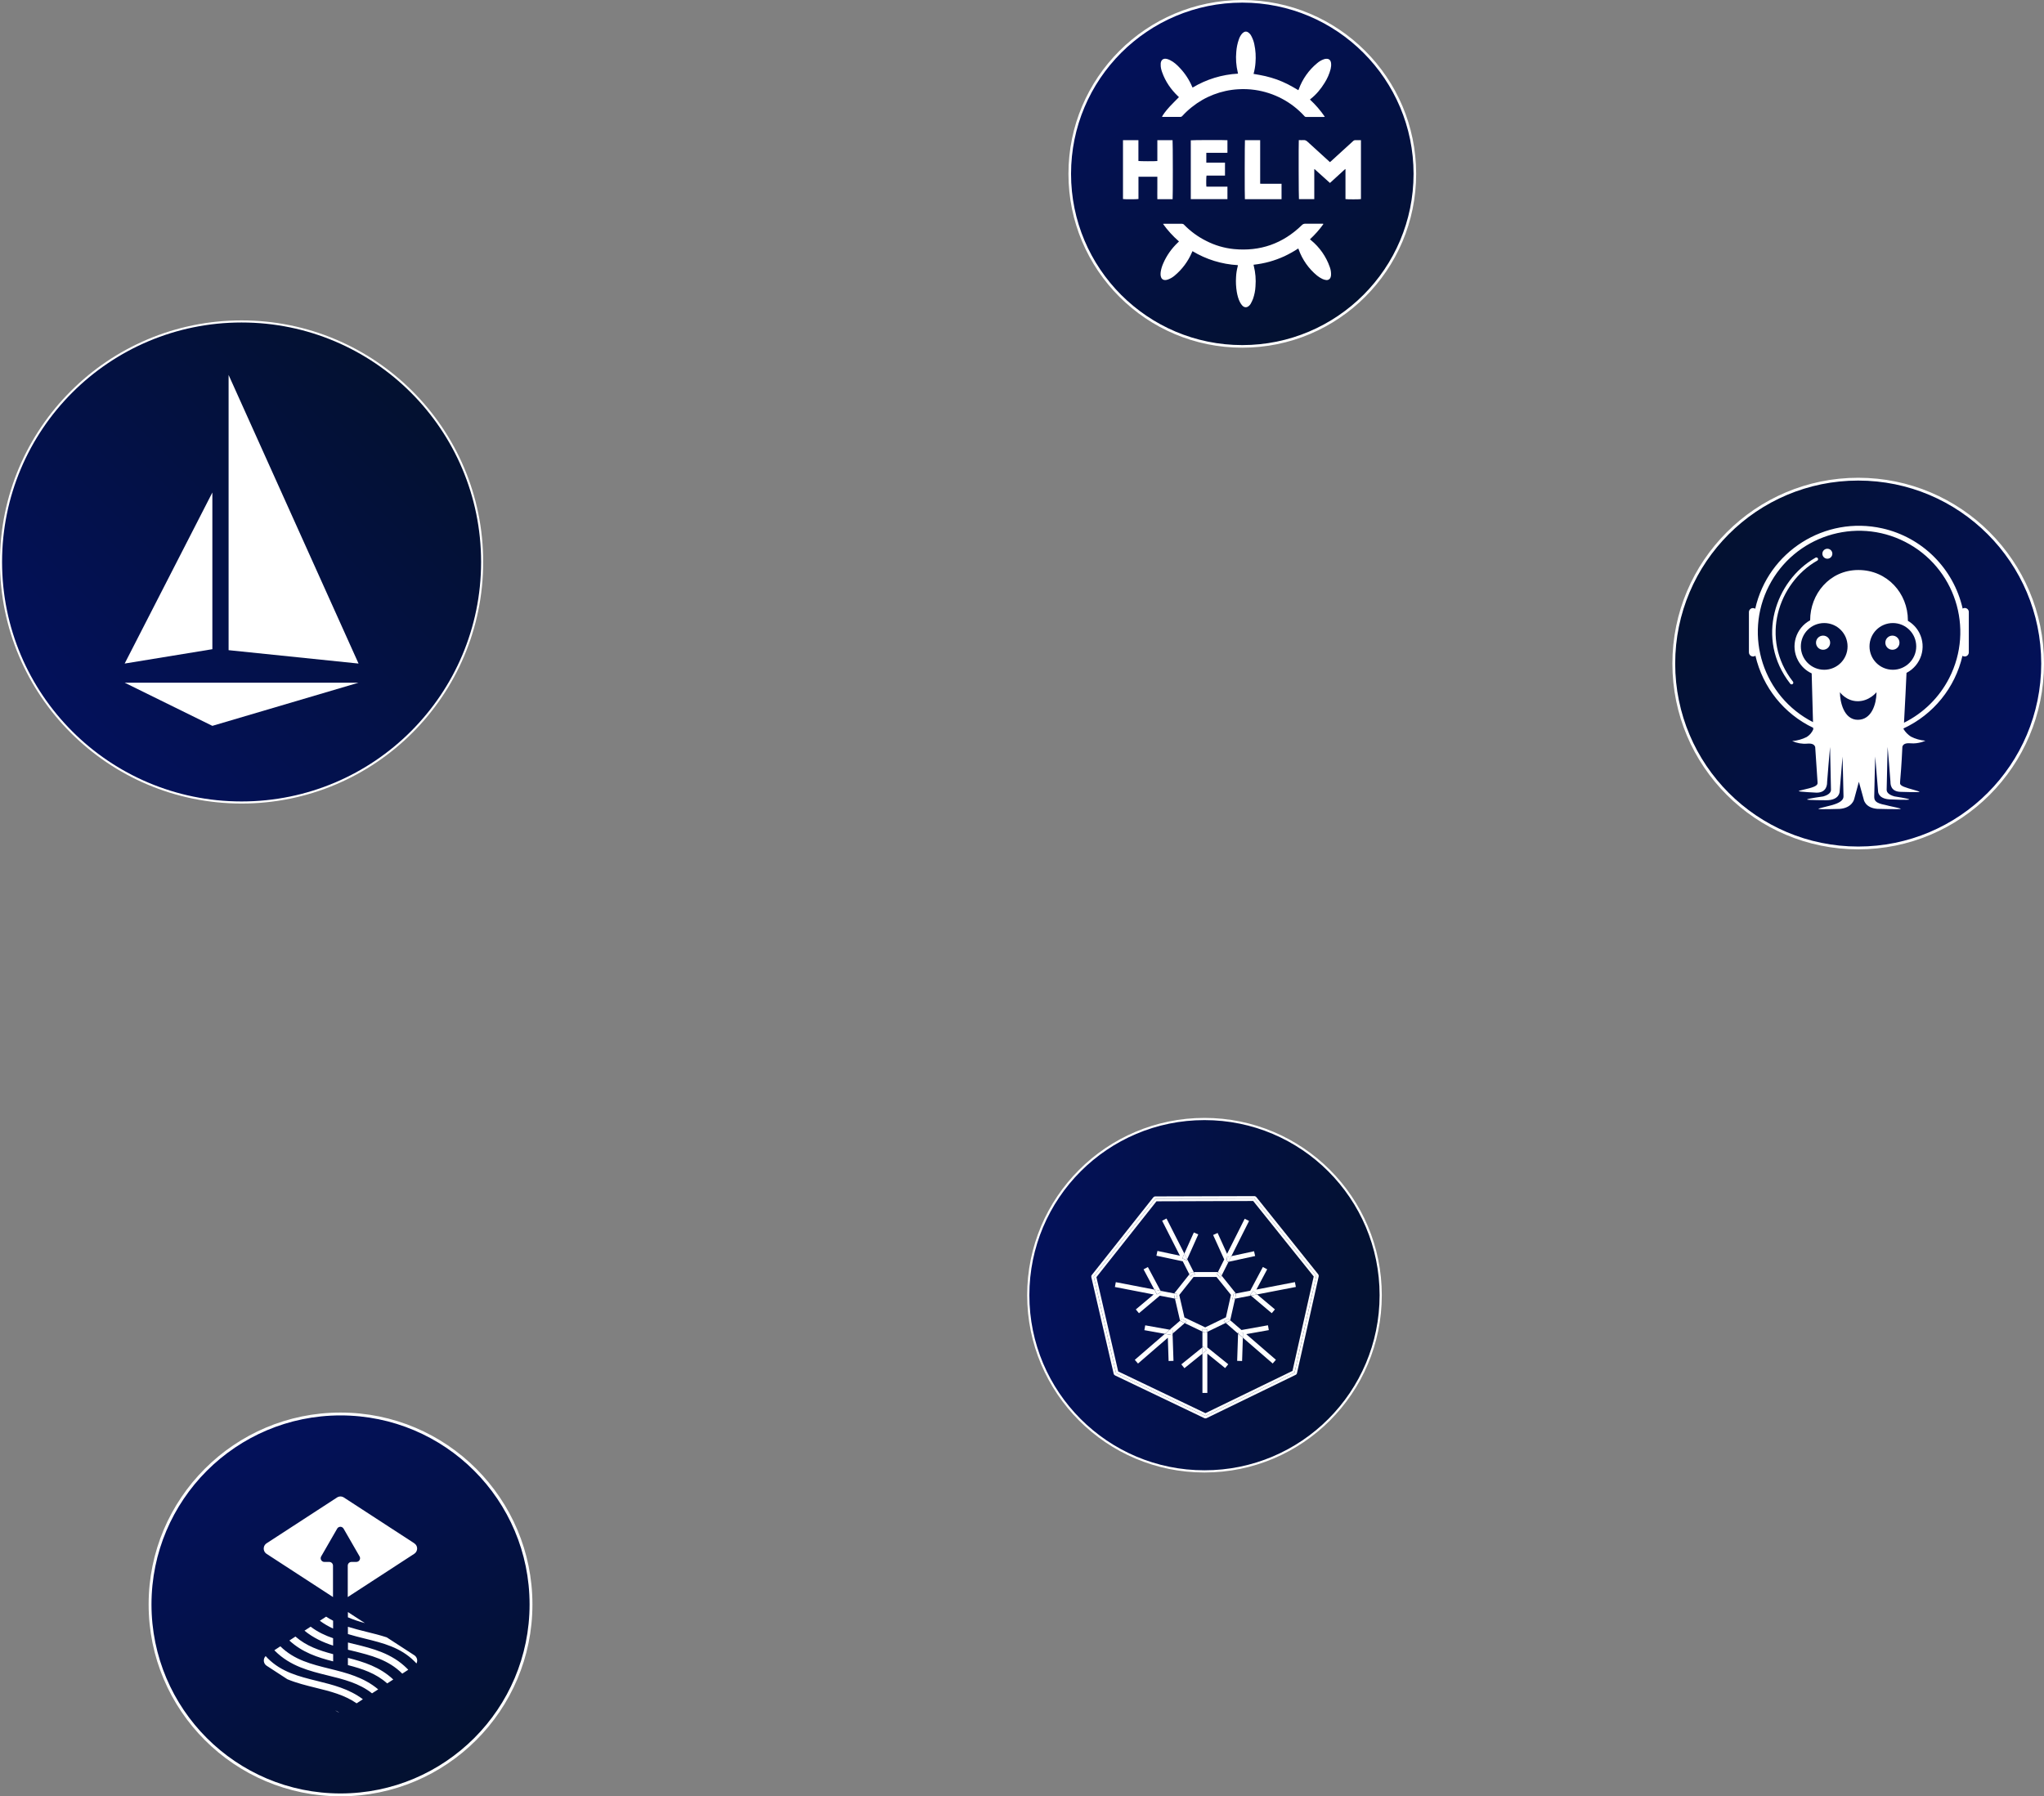 <?xml version="1.0" encoding="UTF-8"?>
<svg id="Layer_1" data-name="Layer 1" xmlns="http://www.w3.org/2000/svg" xmlns:xlink="http://www.w3.org/1999/xlink" viewBox="0 0 401.56 352.95">
  <rect x="0" y="0" width="401.56" height="352.95" fill="#808080" stroke="none"/>
  <defs>
    <style>
      .cls-1, .cls-2 {
        fill: #fff;
      }

      .cls-3 {
        fill: url(#linear-gradient);
        stroke-width: .41px;
      }

      .cls-3, .cls-4, .cls-5, .cls-6, .cls-7 {
        stroke: #fff;
        stroke-miterlimit: 10;
      }

      .cls-4 {
        fill: url(#linear-gradient-3);
        stroke-width: .51px;
      }

      .cls-5 {
        fill: url(#linear-gradient-4);
        stroke-width: .56px;
      }

      .cls-6 {
        fill: url(#linear-gradient-5);
        stroke-width: .55px;
      }

      .cls-2 {
        fill-rule: evenodd;
      }

      .cls-7 {
        fill: url(#linear-gradient-2);
        stroke-width: .43px;
      }
    </style>
    <linearGradient id="linear-gradient" x1="14.05" y1="143.83" x2="80.88" y2="77" gradientUnits="userSpaceOnUse">
      <stop offset="0" stop-color="#03115b"/>
      <stop offset="1" stop-color="#031130"/>
    </linearGradient>
    <linearGradient id="linear-gradient-2" x1="202.01" y1="254.49" x2="271.25" y2="254.49" xlink:href="#linear-gradient"/>
    <linearGradient id="linear-gradient-3" x1="227.1" y1="4.79" x2="261.01" y2="63.52" xlink:href="#linear-gradient"/>
    <linearGradient id="linear-gradient-4" x1="48.19" y1="282.84" x2="85.61" y2="347.66" xlink:href="#linear-gradient"/>
    <linearGradient id="linear-gradient-5" x1="396.44" y1="148.5" x2="333.68" y2="112.26" xlink:href="#linear-gradient"/>
  </defs>
  <circle class="cls-3" cx="47.46" cy="110.42" r="47.26"/>
  <circle class="cls-7" cx="236.63" cy="254.49" r="34.62"/>
  <circle class="cls-4" cx="244.06" cy="34.16" r="33.9"/>
  <circle class="cls-5" cx="66.9" cy="315.25" r="37.42"/>
  <circle class="cls-6" cx="365.06" cy="130.38" r="36.23"/>
  <g>
    <polygon class="cls-1" points="44.91 73.67 44.91 127.75 70.44 130.38 44.91 73.67"/>
    <polygon class="cls-1" points="41.72 96.77 41.72 127.56 24.49 130.38 41.72 96.77"/>
    <polygon class="cls-1" points="24.49 134.14 70.44 134.14 41.72 142.62 24.49 134.14"/>
  </g>
  <g>
    <path class="cls-1" d="m231.63,19.1c-.06-.06-.13-.12-.2-.19-1.39-1.33-2.46-2.87-3.11-4.69-.18-.51-.32-1.03-.29-1.58,0-.05,0-.1,0-.16.05-.71.52-1.07,1.22-.9.22.06.43.14.63.24.76.38,1.37.94,1.94,1.56,1.01,1.07,1.82,2.32,2.39,3.67.01.03.03.06.04.09,0,.01.02.02.06.06,2.7-1.62,5.76-2.56,8.91-2.73-.02-.1-.03-.17-.05-.24-.32-1.33-.42-2.7-.29-4.06.06-.82.22-1.62.49-2.39.13-.41.33-.79.6-1.12.1-.12.22-.22.35-.31.26-.19.62-.19.88,0,.27.19.5.44.64.74.27.51.47,1.05.58,1.61.26,1.19.33,2.41.23,3.63-.05.74-.18,1.47-.38,2.19.78.14,1.56.26,2.32.44.76.18,1.51.4,2.25.66.74.27,1.47.59,2.17.94.7.35,1.36.76,2.06,1.16.02-.05.06-.1.08-.17.72-2.01,1.97-3.78,3.62-5.14.38-.33.82-.59,1.3-.76.13-.05.27-.08.4-.09.69-.08.98.35,1.03.87.04.38,0,.77-.09,1.14-.25.96-.65,1.87-1.18,2.71-.75,1.21-1.63,2.29-2.76,3.17-.03.03-.06.06-.12.11,1.1,1.02,2.08,2.15,2.92,3.39-.06.02-.12.03-.19.03-1.16,0-2.33,0-3.49,0-.14,0-.27-.07-.35-.19-2.54-2.78-5.97-4.58-9.69-5.12-1.1-.16-2.22-.2-3.33-.13-3.31.2-6.48,1.42-9.07,3.5-.67.53-1.29,1.11-1.87,1.74-.1.13-.26.2-.42.19-1.11,0-2.22,0-3.34,0h-.24c.07-.26.75-1.2,1.53-2.04.58-.62,1.19-1.22,1.81-1.85Z"/>
    <path class="cls-1" d="m259.99,44.03c-.77,1.08-1.66,2.08-2.64,2.99.08.06.14.12.2.17,1.7,1.39,2.98,3.22,3.7,5.29.19.51.27,1.05.24,1.58-.01.14-.04.27-.08.41-.12.38-.5.62-.9.55-.26-.03-.51-.11-.74-.22-.36-.18-.7-.39-1.01-.64-1.65-1.35-2.9-3.13-3.62-5.13-.02-.06-.04-.11-.08-.21-.88.58-1.8,1.09-2.75,1.54-.95.43-1.93.79-2.93,1.07-1.02.28-2.06.47-3.11.59.02.09.03.17.05.24.33,1.31.44,2.66.33,4.01-.04.84-.21,1.67-.49,2.47-.13.33-.29.65-.46.96-.07.12-.16.23-.26.33-.44.45-.96.46-1.39,0-.17-.19-.31-.39-.43-.62-.34-.63-.51-1.33-.64-2.03-.16-.96-.21-1.94-.15-2.91.03-.71.14-1.42.32-2.11.02-.06.03-.12.04-.18,0-.02,0-.03-.02-.08-3.15-.18-6.2-1.12-8.9-2.75-.05.1-.08.18-.12.27-.76,1.76-1.92,3.32-3.4,4.55-.39.33-.84.59-1.32.76-.23.09-.47.12-.72.08-.27-.05-.5-.24-.59-.49-.16-.38-.13-.77-.08-1.16.09-.54.25-1.07.47-1.57.67-1.57,1.67-2.98,2.91-4.15.05-.05.1-.09.15-.14.02-.02.03-.05.04-.07-1.18-1.02-2.23-2.18-3.13-3.44.11,0,.18-.02.25-.02,1.16,0,2.31,0,3.47,0,.16,0,.31.06.41.18,1.26,1.29,2.72,2.37,4.33,3.17,1.7.88,3.56,1.43,5.46,1.62,5.18.5,9.63-1.07,13.37-4.71.17-.18.41-.28.66-.27,1.08.01,2.15,0,3.23,0h.28l.02.07Z"/>
    <path class="cls-1" d="m255.18,27.53c.31,0,.6.02.89,0,.33-.03.56.09.8.31,1.39,1.28,2.79,2.54,4.18,3.81.07.06.14.13.23.21.08-.07.16-.14.24-.21,1.44-1.31,2.88-2.62,4.31-3.93.12-.12.29-.19.46-.18.35.01.71,0,1.08,0v11.58c-.19.06-2.73.07-3.04,0v-5.87l-.06-.03c-.99.9-1.98,1.81-2.99,2.73-1.01-.91-2.02-1.82-3.02-2.72l-.06.02c0,.49,0,.98,0,1.47,0,.49,0,.97,0,1.46v2.95h-3.01c-.06-.19-.08-10.95-.03-11.61Z"/>
    <path class="cls-1" d="m227.36,27.54h3c.06.19.07,11.32.01,11.6h-3c-.02-.74,0-1.47,0-2.21,0-.73,0-1.46,0-2.2h-3.71v4.37c-.23.07-2.78.07-3.04.01v-11.57h3.03v4.09c.22.06,3.4.07,3.72.01,0-.33,0-.66,0-1,0-.35,0-.7,0-1.04v-1.02c0-.34,0-.68,0-1.05Z"/>
    <path class="cls-1" d="m233.94,39.13v-11.56c.18-.06,6.76-.08,7.2-.02v2.46c-.1,0-.2.02-.3.02-1.17,0-2.35,0-3.52,0h-.33v1.92h3.67v2.55h-3.63c-.06.22-.08,1.74-.03,2.16.09,0,.19.02.29.02,1.17,0,2.35,0,3.52,0h.33v2.45h-7.2Z"/>
    <path class="cls-1" d="m244.57,39.14c-.06-.31-.04-11.39.01-11.6h2.99v8.55c.13,0,.23.02.33.02,1.18,0,2.36,0,3.55,0h.32v3.03h-7.19Z"/>
  </g>
  <g>
    <path class="cls-1" d="m246.8,235.2c-.09-.11-.23-.18-.38-.18h0l-19.46.06c-.15,0-.28.07-.38.18l-12.09,15.27c-.09.11-.12.26-.09.41l4.39,18.98c.03.14.13.26.26.33l17.56,8.4c.13.06.29.06.42,0l17.51-8.51c.13-.06.23-.18.26-.33l4.27-19.01c.03-.14,0-.29-.09-.41l-12.18-15.2Zm7.53,34.5l-17.51,8.51-17.56-8.4-4.39-18.98,12.09-15.27,19.46-.06,12.18,15.2-4.27,19.01Z"/>
    <path class="cls-1" d="m226.96,235.56l-12.09,15.27,4.39,18.98,17.56,8.4,17.51-8.51,4.27-19.01-12.18-15.2-19.46.06Zm26.95,33.81l-17.09,8.3-17.14-8.2-4.28-18.53,11.8-14.9,19-.06,11.89,14.83-4.17,18.56Z"/>
    <path class="cls-1" d="m232.08,268.08l.61.75,3.55-2.87v-1.24l-4.16,3.36Zm-7.09-7.67l-.17.95,4.03.72.94-.81-4.8-.86Zm.52-11.45l-.85.45,2.12,3.98,1.22.24-2.49-4.67Zm15.84-1.03l5.23-1.14-.21-.94-4.47.97-.56,1.11h0Zm1.71,19.46l.96.03.15-4.57-.94-.81-.18,5.35h0Zm-7.64-24.84l-.88-.39-1.87,4.17.56,1.1,2.18-4.88Zm14.43,15.47l.62-.74-3.5-2.94-1.22.23,4.09,3.45h0Zm-13.09,3.83c-.07,0-.14-.02-.21-.05l-.32-.15v3.07l.18-.15.61.75-.79.63v7.74h.96v-7.71l3.5,2.83.61-.75-4.11-3.32v-3.07l-.23.11c-.07.03-.14.05-.21.05h0Z"/>
    <path class="cls-1" d="m231.86,259.48l-2.07,1.79.69.12-.17.95-1.46-.26-5.91,5.11.63.73,5.86-5.07.15,4.57.96-.03-.18-5.35,2.38-2.06-.7-.34c-.08-.04-.14-.1-.19-.17Zm2.37-9.51h.3s-1.29-2.54-1.29-2.54l-.09.21-.88-.39.41-.92-3.51-6.91-.86.44,3.49,6.87-4.41-.94-.2.94,5.17,1.1,1.3,2.56.19-.24c.09-.11.23-.18.38-.18h0Zm7.22,9.65l-.65.31,2.43,2.11v-.23s.97.03.97.03l-.03,1,5.86,5.07.63-.73-5.83-5.04,4.44-.79-.17-.95-5.2.93-2.23-1.93c-.05.09-.12.17-.22.21h0Zm1.36-5.19l-.17.74,3.11-.6-.17-.14.62-.74.77.65,7.61-1.47-.18-.95-7.57,1.46,2.12-3.98-.85-.45-2.48,4.66-2.82.54c.03.08.04.18.02.26h0Zm-12.11-.28l-2.7-.52.13.25-.85.45-.5-.94-7.57-1.46-.18.95,7.61,1.47-3.5,2.94.62.74,4.09-3.44,2.96.57-.16-.68c-.02-.11-.01-.22.04-.32h0Zm10.23-7.11l.98-.21,3.48-6.93-.86-.43-3.46,6.89-1.86-4.1-.88.4,2.18,4.81-1.25,2.5c.13.01.25.07.33.18l.4.5,1.36-2.71-.22.05-.21-.94Z"/>
    <path class="cls-1" d="m228.14,253.87l-.13-.25-1.22-.24.5.94.85-.45Zm5.01-6.24l.09-.21-.56-1.1-.41.92.88.39Zm12.44,6.79l.17.14,1.22-.23-.77-.65-.62.74Zm-4.65-7.4l.21.94.22-.05.56-1.11-.98.21Zm2.32,14.78v.23s.93.81.93.81l.03-1-.96-.03h0Zm-6.84,2.76l-.18.15v1.24l.79-.63-.61-.75Zm-5.93-3.18l-.69-.12-.94.81,1.46.26.17-.95Zm8.74-10.96h-.2l.24-.48s-.03,0-.04,0h-4.69s.24.49.24.49h-.54s-.33.42-.33.42l-.24-.47-2.91,3.67s-.04.06-.06.09l.52.1-.09.11.21.89-.52-.1.97,4.18c.01.06.04.11.07.16l.38-.33.02.07.89.42-.4.34,3.48,1.66v-.53l.52.25.44-.21v.54l3.61-1.75-.4-.35.84-.4.03-.12.4.34s.03-.07.04-.11l.93-4.12-.52.1.22-.95-.05-.06.5-.1c-.02-.05-.04-.1-.08-.14l-2.72-3.39-.24.48-.54-.68Zm2.6,4.01l-.99,4.41-4.07,1.97-4.08-1.95-1.02-4.41,2.81-3.54h4.52s2.83,3.51,2.83,3.51Z"/>
    <path class="cls-1" d="m242.34,254.32l-.22.95.52-.1.17-.74c.02-.09.01-.18-.02-.26l-.5.1.05.06Zm-3.08-4.37l-.24.48h.2l.54.68.24-.48-.4-.5c-.08-.1-.2-.17-.33-.18Zm-5.03.49h.54s-.24-.48-.24-.48h-.3c-.15,0-.28.07-.38.18l-.19.24.24.47.33-.41Zm-3.1,3.91l.09-.11-.52-.1c-.05.1-.06.21-.04.32l.16.68.52.1-.21-.89Zm5.62,7l-.52-.25v.53l.32.15c.13.06.29.06.42,0l.23-.11v-.54l-.44.21Zm-4.5-2.15l-.02-.07-.38.33c.05.07.11.13.19.17l.7.34.4-.35-.89-.42Zm8.99-.03l-.84.4.4.35.65-.31c.09-.05.17-.12.22-.21l-.4-.34-.03.12Z"/>
  </g>
  <path class="cls-1" d="m81.4,303.24l-13.84-9c-.41-.27-.94-.27-1.35,0l-13.84,9c-.57.37-.73,1.14-.36,1.71.09.14.22.27.36.36l13.05,8.49v-6.17c0-.4-.33-.73-.73-.73h-.96c-.4,0-.73-.33-.73-.73,0-.13.03-.25.1-.36l3.14-5.45c.2-.35.65-.47.99-.27.11.06.2.16.27.27l3.14,5.45c.2.35.08.79-.27.99-.11.06-.24.1-.36.1h-.96c-.4,0-.73.33-.73.73v6.17l13.05-8.49c.58-.37.75-1.12.39-1.7-.1-.15-.23-.28-.39-.37h0Zm-14.7,11.25c.13.02.26.02.38,0-.13.02-.26.02-.38,0Zm-.48,21.81c.13.08.27.14.42.17-.26-.15-.53-.29-.8-.42l.38.25Zm5.47-17.38l-3.34-2.17v1.03c1.09.46,2.2.84,3.34,1.14Zm-3.34.71v1.44c1.1.34,2.22.61,3.32.89,3.61.89,7.01,1.73,9.75,4.47.14.14.27.28.4.42.3-.57.11-1.26-.42-1.61l-5.42-3.52c-1.32-.43-2.66-.77-3.98-1.09-1.25-.31-2.47-.62-3.65-.99h0Zm-2.91-1.18c-.47-.24-.93-.51-1.37-.8l-1.24.81c.82.6,1.69,1.11,2.61,1.53v-1.54Zm4.15,4.59c-.41-.1-.83-.2-1.23-.31v1.42c.3.08.6.15.91.22,3.61.89,7.01,1.73,9.75,4.47,0,0,0,0,.01.01l1.17-.76c-.07-.07-.14-.15-.21-.23-3.01-3.01-6.77-3.94-10.4-4.83h0Zm-4.15-1.15c-1.57-.54-3.05-1.23-4.41-2.27l-1.21.79c1.73,1.42,3.65,2.29,5.62,2.93v-1.45Zm0,3.13c-2.7-.71-5.23-1.57-7.4-3.46l-1.19.78c2.55,2.35,5.57,3.33,8.6,4.1v-1.42Zm2.91,2.15c2.82.73,5.48,1.6,7.72,3.6l1.19-.77c-2.63-2.47-5.78-3.45-8.91-4.25v1.42Zm-13.27-3.69l-1.18.77s.08.09.12.13c3.01,3.01,6.77,3.94,10.4,4.83,3.14.77,6.14,1.51,8.67,3.51l1.21-.78c-2.85-2.4-6.25-3.24-9.54-4.06-3.57-.88-6.94-1.71-9.67-4.39Zm-2.5,2.34c-.14-.14-.27-.28-.39-.42-.48.48-.48,1.26,0,1.74.06.06.13.11.2.16l4.07,2.65c1.8.75,3.69,1.21,5.54,1.67,2.9.71,5.66,1.4,8.06,3.06l1.23-.8c-2.72-2.05-5.89-2.83-8.96-3.59-3.61-.89-7.01-1.73-9.75-4.47h0Z"/>
  <path class="cls-1" d="m359.98,108.8c0,.54-.44.98-.98.98s-.98-.44-.98-.98.44-.98.98-.98.98.44.98.98h0Zm-7.8,25.6c-.15.11-.36.09-.47-.06-6.92-8.83-2.91-20.26,4.91-24.73.14-.12.36-.1.48.04.12.14.1.36-.04.48-.03.03-.07.05-.11.06-7.51,4.3-11.33,15.27-4.71,23.74.11.14.09.35-.05.47,0,0,0,0,0,0Zm5.98-6.73c.77,0,1.39-.62,1.39-1.39s-.62-1.39-1.39-1.39-1.39.62-1.39,1.39.62,1.39,1.39,1.39Zm13.62,0c.77,0,1.39-.62,1.39-1.39s-.62-1.39-1.39-1.39-1.39.62-1.39,1.39.62,1.39,1.39,1.39Z"/>
  <path class="cls-2" d="m344.86,128.84c-.36.26-.86.17-1.12-.19-.1-.14-.15-.3-.15-.47v-7.91c0-.44.37-.8.81-.79.15,0,.3.05.43.13,2.53-11.25,13.71-18.32,24.97-15.79,7.86,1.77,14,7.9,15.78,15.76.38-.23.87-.11,1.1.27.08.13.12.27.11.42v7.91c0,.44-.35.81-.8.81-.16,0-.31-.04-.45-.13-1.45,6.28-5.72,11.55-11.57,14.26v.14c.36.59.85,1.09,1.43,1.47.89.46,1.86.73,2.86.81,0,0-1.32.66-2.92.51-1.01-.08-1.44.17-1.6.66l.11-1.63-.11,1.62c-.17,3.7-.36,5.88-.43,6.64l-.02.31v.08c-.03.21-.07.53.75.86.46.19,1.22.41,1.87.59.66.19,1.21.35,1.21.41,0,.12-3.63,0-3.63,0-2.09,0-2.09-1.56-2.09-1.94s-.56-6.89-.56-6.89l-.19,8.4c0,.38.19.94,1.52,1.32,0,0,2.9.44,2.9.6,0,.17-3.47,0-3.47,0-2.63,0-2.63-1.54-2.63-1.54l-.57-6.89s-.19,6.89-.19,7.83c0,.75.13,1.31,2.2,1.69.4.12.96.23,1.49.35.8.17,1.52.33,1.52.41,0,.13-4.6,0-4.6,0-2.46-.19-2.69-1.9-2.69-1.9l-.94-3.42-.93,3.43s-.38,1.71-2.85,1.9c0,0-4.17.13-4.17,0,0-.08.6-.23,1.32-.4.47-.12.99-.24,1.41-.36,1.44-.42,2.2-.94,2.2-1.69,0-.94-.19-7.83-.19-7.83l-.57,6.89s0,1.69-2.63,1.69c0,0-3.76,0-3.76-.15,0-.17,3.17-.6,3.17-.6,1.32-.38,1.52-.94,1.52-1.32l-.18-8.4s-.58,6.51-.58,6.89,0,2.09-2.07,2.09c0,0-3.51-.17-3.51-.3,0-.06.44-.17,1-.3.65-.15,1.46-.34,1.95-.55.8-.33.77-.66.75-.86v-.08l-.46-6.88c-.16-.48-.58-.75-1.59-.66-1,.08-2.01-.1-2.93-.51,1-.08,1.97-.35,2.86-.8.56-.35,1-.86,1.27-1.47v-.33c-5.75-2.75-9.92-7.96-11.35-14.17h0Zm29.2,13.15l.09-1.72c.15-2.8.28-5.23.4-8.06,2.87-1.48,3.99-5,2.52-7.86-.51-.99-1.29-1.81-2.25-2.37v-.11c0-5.28-4.04-9.87-9.73-9.87s-9.47,4.76-9.47,9.86v.02c-2.84,1.53-3.9,5.07-2.38,7.9.6,1.11,1.53,2,2.68,2.53l.26,9.58c-9.78-5-13.66-16.98-8.66-26.76,5-9.78,16.98-13.66,26.76-8.66,9.78,5,13.66,16.98,8.66,26.76-1.94,3.8-5.05,6.87-8.87,8.77h0Zm-5.41-5.78c-.05,2.11-.94,5.22-3.67,5.22s-3.51-3.52-3.51-5.41c0,0,1.24,1.76,3.51,1.76s3.67-1.76,3.67-1.76v.19Zm-10.27-4.61c2.53,0,4.59-2.05,4.59-4.59s-2.05-4.59-4.59-4.59-4.59,2.05-4.59,4.59,2.05,4.59,4.59,4.59Zm13.49,0c2.53,0,4.59-2.05,4.59-4.59s-2.05-4.59-4.59-4.59-4.59,2.05-4.59,4.59,2.05,4.59,4.59,4.59h0Z"/>
</svg>